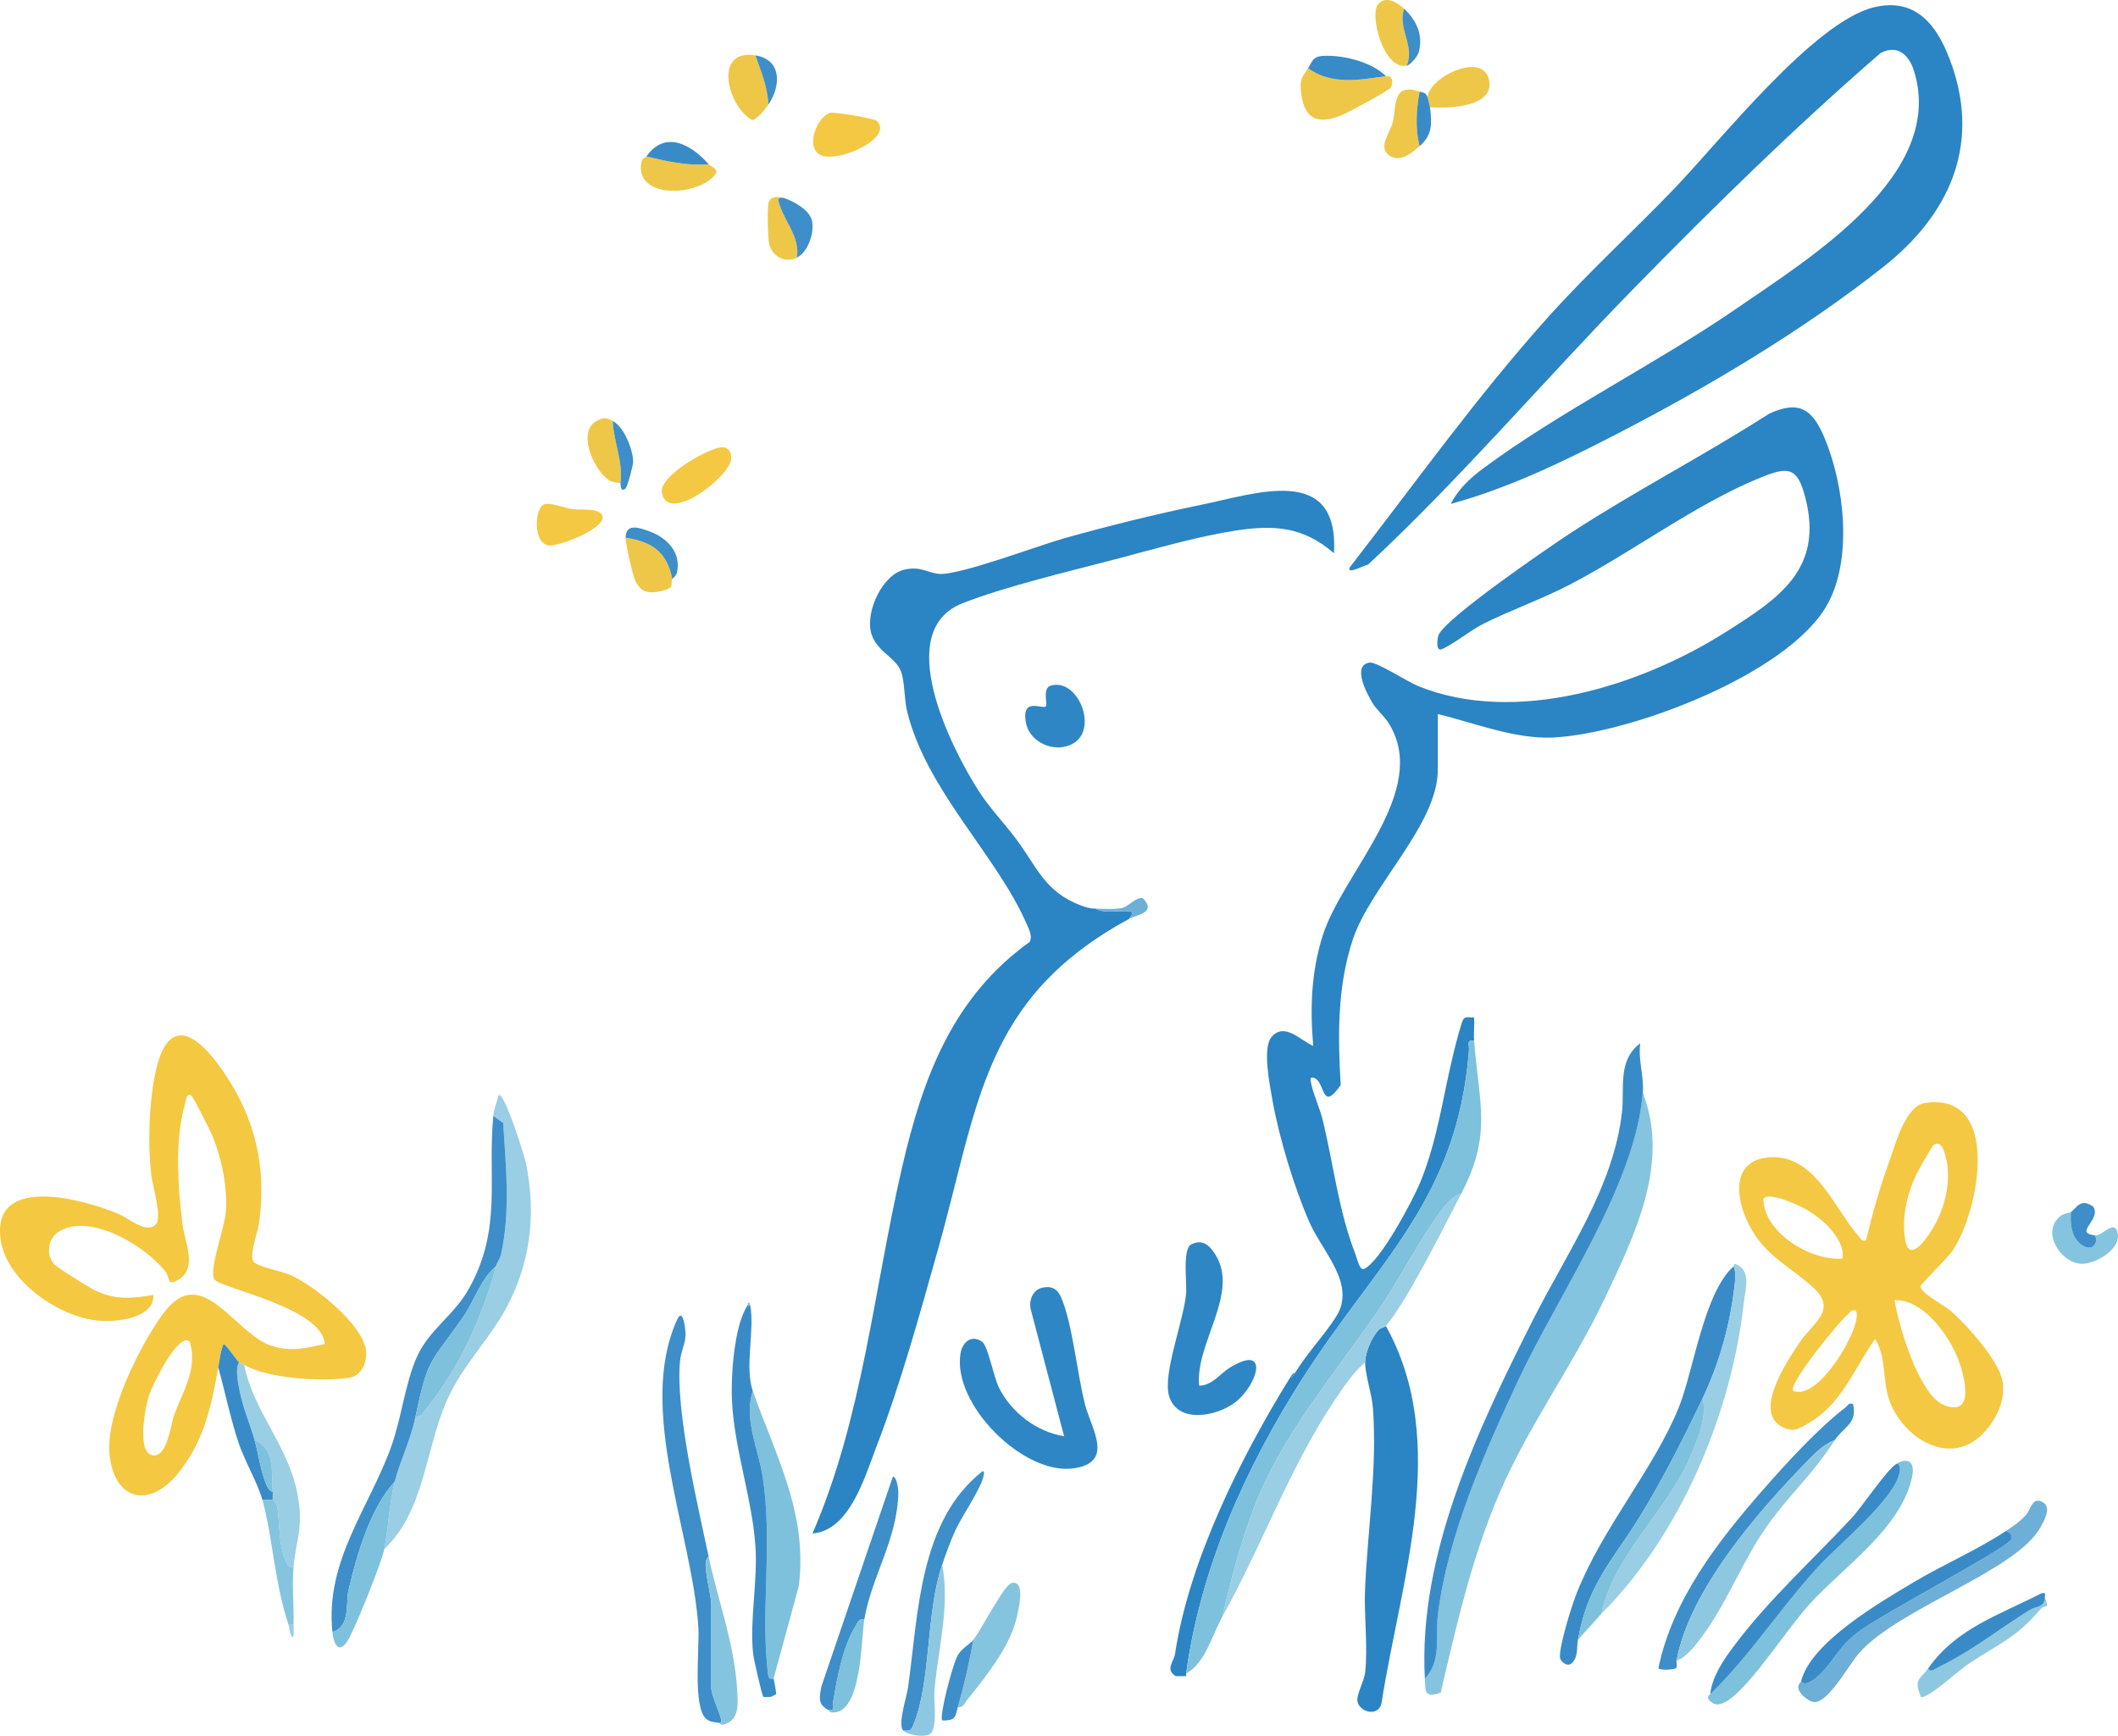 <?xml version="1.0" encoding="UTF-8"?><svg id="b" xmlns="http://www.w3.org/2000/svg" viewBox="0 0 783.6 642.15"><defs><style>.d{fill:#2f86c5;}.e{fill:#84c4de;}.f{fill:#eec748;}.g{fill:#3d8ec9;}.h{fill:#99cee4;}.i{fill:#7dc1dc;}.j{fill:#f4c842;}.k{fill:#398bc8;}.l{fill:#6dafd7;}.m{fill:#f4c840;}.n{fill:#8ec8e0;}.o{fill:#2b84c4;}</style></defs><g id="c"><path class="o" d="M479.15,507.83c4.87-7.78,10.91-13.99,15.21-20.78,7.54-11.91-5.08-23.9-9.91-34.88-5.53-12.57-11.24-31.37-13.63-44.9-.98-5.55-3.91-19.64-.33-23.7,4.82-5.46,10.52,1.28,15.37,3.38-1.23-13.96-.74-27.59,3.58-41.04,7.45-23.22,39.44-52.95,24.67-77.84-1.89-3.18-4.63-5.16-6.35-8.04-2.14-3.58-7.66-13.95-1.02-14.9,2.56-.36,14,7.08,17.84,8.65,36.12,14.68,82.44-.02,113.85-19.92,19.45-12.32,36.25-23.08,29.56-49.52-2.99-11.84-6.53-11.75-16.68-7.64-23.81,9.64-47.52,27.68-70.71,39.67-10.46,5.4-21.4,9.24-31.71,14.36-4.65,2.31-11.53,7.86-15.51,9.45-2.33.93-1.53-4.12-1.23-5.07,1.93-6.01,41.58-33.14,49.22-38.11,23.84-15.51,49.22-28.58,73.15-43.94,11.35-5.25,16.12-1.43,20.49,8.92,7.38,17.51,10.6,45.25.75,62.19-14.85,25.53-72.58,47.21-101.05,48.67-14.1.72-29.2-5.39-42.76-8.67v20.63c0,20.16-24.83,43.02-31.4,62.64-5.81,17.36-5.63,35.85-4.53,53.96-6.33,9.07-5.78,1.59-8.51-1.67-.65-.77-2.98-2.19-2.6.19.67,4.21,3.42,10.1,4.52,14.68,3.98,16.45,5.82,33.52,12.04,49.36.5,1.28,1.53,6.15,3.1,5.51,6.01-2.41,18.47-26,21.12-32.63,6.39-15.98,8.21-31.81,12.3-48.15.55-2.18,2.63-10.54,3.46-11.7s2.67-.41,3.93-.58c.17,2.85-.22,5.8,0,8.64-2.98-.53-1.77,1.5-1.91,3.33-4.11,55.26-33.9,78.36-61.27,121.09-21.36,33.35-37.94,70.3-43.38,109.67-.05.34.1.75,0,.96h-3.84c-4.02-2.58-.72-5.04-.22-8.38,5.11-34.1,24.35-72.75,42.46-101.95,1.06-.33,1.39-1.07,1.92-1.92Z"/><path class="o" d="M536.75,186.44c2.54-5.16,7.03-9.45,11.6-12.86,28.18-21.04,64.75-39.16,94.69-59.83,26.51-18.3,77.05-49.2,65.08-87.53-1.83-5.86-6.01-9.9-12.38-6.58-32.02,27.72-62.23,57.36-91.82,87.63-32.86,33.61-63.63,69.87-97.9,101.72-.62-.33-7.71,3.9-6.71.98,24.11-31.07,47.12-63.31,73.41-92.61,14.83-16.52,31.23-31.48,46.6-47.45,16.97-17.63,51.59-61.68,73.89-67.19,16.4-4.05,24.28,7.83,29.07,21.81,10.3,30.08-1.62,55.3-25.3,74.05-30.02,23.77-65.69,44.94-99.74,62.46-19.46,10.02-39.26,19.58-60.5,25.39Z"/><path class="o" d="M417.71,339.95c-54.1,29.45-55.61,68.67-70.56,121.84-6.73,23.94-13.9,50.05-22.8,73.15-4.29,11.14-9.98,31.39-23.76,32.37,18.49-42.45,22.7-90.24,33.11-135.27,7.66-33.15,18.58-63.05,47.33-83.64.93-2.33-.28-4.47-1.2-6.57-11.07-25.46-37.04-49.35-44.21-78.61-1.16-4.74-.84-11.17-2.32-14.95-2.07-5.28-9.64-7.56-11.16-14.74-1.64-7.75,4.38-21.12,12.75-22.86,5.78-1.2,7.87,1.1,12.35,1.62,7.12.83,36.79-10.43,46.27-13.09,16.58-4.65,34.03-8.99,50.9-12.45,20.52-4.2,51.02-15.26,49.13,17.93-11.41-9.89-22.22-10.61-36.67-8.35-14.01,2.19-30.29,6.9-44.17,10.55-16.9,4.45-40.89,10.08-56.64,16.31-26.04,10.3-4.21,53.4,5.95,69.3,4.14,6.48,9.29,11.75,13.86,17.81,7.82,10.37,10.59,19.86,24.56,24.86,1.79.64,1.66.73,3.84.96.32.03.64-.02.96,0,3.39,1.95,8.19.72,12.02.96,2.86.18,1.21,1.61.46,2.88Z"/><path class="m" d="M90.35,504.96c-.59-.35-1.46-.58-1.92-.96-.87-.71-5.16-7.17-5.75-6.71-1.15,2.85-1.4,5.67-1.93,8.63-2.61,14.56-5.3,27.4-14.96,39.25-10.98,13.47-24.14,9.55-25.34-8.09-.99-14.56,11.56-40.08,20.31-51.62,14.13-18.63,26.19,8.31,39.94,12.51,7.27,2.22,12.28.75,19.41-.7-.49-13.42-38.9-20.78-40.81-23.96-2.1-3.51,3.74-18.97,4.21-24.61.77-9.33-1.41-19.77-4.9-28.43-.79-1.95-7.19-14.69-7.95-15.09-1.65-.88-1.79,1.75-2.07,2.69-4.05,13.58-2.78,30.71-1.14,44.66.85,7.24,6.09,17.01-2.05,21.25-3.68,1.91-2.37-.97-4.26-3.41-7.37-9.54-28.21-22.07-39.64-14.56-3.83,2.51-4.39,8.31-1.65,11.68,1.12,1.38,12.92,8.73,15.14,9.81,7.53,3.67,13.67,3.15,21.76,1.76.36,8.32-12.39,9.87-18.74,9.63-15.19-.56-35.77-14.52-37.81-30.35-3.12-24.22,31.07-14.55,43.76-9.2,3.74,1.58,10.54,7.77,13.84,3.61,2.15-2.71-1.44-14.24-1.89-18.44-1.21-11.46-.85-24.56,1.27-35.9,4.29-22.94,14.89-17.21,25.31-2.17,11.86,17.11,16.25,35.49,13.35,56.16-.51,3.63-3.57,11.42-2.16,14.19.96,1.88,10.27,3.66,13.33,4.93,8.75,3.63,27.51,18.56,28.41,28.28.39,4.19-1.58,9.16-6.25,9.9-9.83,1.54-30.1.34-38.82-4.74ZM70.18,496.32c-4.33-3.7-14.03,16.67-15.07,19.94-1.34,4.2-4.66,21,1.29,22.13,5.5,1.05,6.81-11.6,7.98-14.79,3.25-8.8,8.91-17.41,5.8-27.29Z"/><path class="j" d="M690.35,458.9c2.37-9.88,5.18-19.72,8.63-29.28,2.21-6.13,5.95-20.37,13.03-21.51,28.56-4.57,20.44,39.67,10.42,54.53-1.91,2.84-11.69,12.3-11.84,13.17-.4,2.27,8.78,7.19,10.94,9.01,5.89,4.98,17.79,18.35,19.28,25.82,1.44,7.2-2.26,14.67-7.21,19.76-12.24,12.61-29.8,1.47-34.63-12.48-2.65-7.63-.97-15.82-5.25-22.56-7.99,11.28-12.38,24.35-25.13,31.47-3.5,1.95-5.34,3.09-9.31,1.01-10.69-5.63,1.87-24.22,6.3-30.87,4.97-7.47,14.2-12.13,5.59-20.33-6.95-6.61-15.29-10.46-21.35-18.96-7.4-10.39-11.68-29.66,6.46-29.56,15.84.09,22.86,19.84,31.37,29.17.85.94.87,2.05,2.7,1.61ZM715.43,423.53c-.56.32-5.89,9.78-6.56,11.19-3.35,7.13-5.29,15.75-4.06,23.64,1.41,9.08,7.47.6,9.94-3.38,4.94-7.95,7.59-18.73,4.9-27.76-.57-1.91-1.54-5.24-4.23-3.7ZM681.72,465.62c.84-7.21-6.93-14.14-12.57-17.66-2.61-1.63-14.64-7.44-16.78-4.44.23,12.54,17.59,23.08,29.35,22.1ZM700.92,480.98c1.55,9.56,9.05,35.08,18.27,38.81,12.34,4.99,7.27-12.72,4.48-18.86-3.79-8.36-12.69-20.3-22.75-19.94ZM686.51,484.81c-1.81-.42-2.27,1.03-3.36,1.91-2.85,2.32-21.96,25.79-19.67,27.82,9.74,4.25,26.51-25.76,23.03-29.73Z"/><path class="e" d="M607.79,404.22c10.16,26.2-3.05,52.89-14.23,76.44-11.75,24.74-27.95,46.57-38.74,71.61-10.37,24.08-15.81,48.54-21.81,73.94-6.13,2.12-5.61-.64-5.87-5.18,6.3-6.67,3.87-15.7,4.81-23.49,3.56-29.36,17.38-60.47,29.88-87.18,14.6-31.18,43.34-72.13,45.94-106.14Z"/><path class="i" d="M545.39,385.04c1.82,23.55,6.71,34.58-4.8,56.6-2.98.63-5.77,4.05-7.51,6.4-7.86,10.59-15.18,25.03-22.99,36.5-16.37,24.03-35.84,46.07-46.31,73.64-4.78,12.57-8.54,26.74-11.5,39.83-3.88,6.92-6.35,17.3-13.44,21.11,5.44-39.37,22.02-76.32,43.38-109.67,27.37-42.73,57.16-65.84,61.27-121.09.14-1.83-1.08-3.86,1.91-3.33Z"/><path class="o" d="M505.07,504c.05-3.82,2.4-9.09,4.9-11.94.73-.83,2.48-1.13,2.78-1.49,23.98,43.07,5.33,94.55-1.68,139.82-1.55,5.11-8.51,2.69-8.89-1.22-.25-2.51,2.53-7.18,2.9-10.52,1.04-9.44-.47-20.95-.05-30.74.97-22.14,4.55-44.92,2.91-67.1-.38-5.12-2.92-12.24-2.87-16.8Z"/><path class="d" d="M385.78,476.35c3.24-.68,5.4.45,6.72,3.44,4.33,9.82,6.01,28.57,8.97,39.96,2.3,8.85,11.1,21.44-4.48,23.49-18.56,2.44-44.76-23.88-41.62-42.55.7-4.18,4.03-7.08,8.02-4.29,2.07,1.45,4.26,13.03,6.15,16.87,4.55,9.25,13.98,16.44,24.15,18.07l-12.4-47.15c-.59-3.35.84-7.09,4.48-7.85Z"/><path class="k" d="M607.79,404.22c-2.6,34.02-31.34,74.96-45.94,106.14-12.51,26.71-26.32,57.82-29.88,87.18-.95,7.8,1.49,16.83-4.81,23.49-2.55-46.07,19.84-92.83,40.15-133.04,12.27-24.29,29.65-48.77,32.79-76.6.98-8.7-1.76-19.06,6.73-25.41-.79,6.14,1.43,12.16.97,18.23Z"/><path class="h" d="M142.19,573.07c1.43-7.2,1.96-17.84,3.84-24.94,2.18-8.24,5.77-15.01,7.68-23.98,2.07.03,2.61-1.22,3.69-2.55,12.44-15.35,21.05-34.16,26.07-53.09.34-1.29,1.49-2.67,1.87-4.36,3.59-15.96,1.84-32.49.82-48.7l-3.65-2.59c.27-2.86,1.3-4.97,1.93-7.67,2.11-1.65,9.64,22.68,10.1,24.91,3.64,17.69,2.12,34.54-5.75,50.92-6.41,13.35-17.23,23.04-23.43,37.03-8.11,18.31-8.17,40.82-23.18,55.03Z"/><path class="k" d="M629.87,517.43c-7.91,16.6-18.07,36.64-28.42,51.7-8.93,12.98-14.68,21.3-17.66,37.52-.52,2.82.27,6.27-2.37,8.73-1.5,1.4-4.25-.61-4.3-2.41-.14-4.47,4.33-18.84,6.21-23.58,9.64-24.36,28.59-45.97,37.78-68.73,5.49-13.59,9.28-42.5,20.28-52.16,1.21,2.34.32,7.41-.03,10.05-1.77,13.37-5.71,26.74-11.49,38.88Z"/><path class="g" d="M183.47,468.5c-5.68,4.67-7.9,12.71-12.26,18.93-12.32,17.59-12.73,14.36-17.5,36.71-1.91,8.97-5.5,15.75-7.68,23.98-9.17,10.11-13.9,26.78-17.06,40.04-1.15,4.83.83,13.57-5.98,15.6-2.74-26.46,13.55-45.64,21.84-68.84,3.75-10.52,5.08-23.21,9.37-32.84,4.54-10.19,13.61-15.33,19.11-25.03,12.65-22.33,6.99-41.03,9.2-64.2l3.65,2.59c1.02,16.21,2.76,32.74-.82,48.7-.38,1.69-1.53,3.06-1.87,4.36Z"/><path class="h" d="M540.59,441.64c-6.63,12.69-19.45,38.73-27.84,48.93-.3.36-2.06.66-2.78,1.49-2.49,2.85-4.85,8.12-4.9,11.94-4.18,3.51-7.86,8.93-10.96,13.52-16.82,24.95-27.22,54.38-41.84,80.5,2.96-13.09,6.73-27.26,11.5-39.83,10.47-27.57,29.94-49.61,46.31-73.64,7.82-11.47,15.14-25.91,22.99-36.5,1.74-2.35,4.53-5.77,7.51-6.4Z"/><path class="d" d="M443.64,512.63c4.89-.08,7.72-4.4,11.19-6.55,15.09-9.38,10.6,6.2,2.16,12.71-6.82,5.25-21.28,8.04-24.45-2.26-2.5-8.13,5.38-27.84,6.28-37.96.36-4.07-1.44-16.55,1.93-18.21,4.22-2.08,6.72.38,8.83,3.66,9.22,14.36-7.49,32.97-5.93,48.62Z"/><path class="g" d="M266.03,637.35c-1.79-.3-3.19-.13-4.76-1.47-5.05-4.3-2.43-26.17-2.88-33.59-2.09-34.69-23.03-81.09-7.81-114.21,2.13-4.63,3.1,3.81,3.05,5.84-.08,3.29-1.71,6.04-2.04,9.56-1.75,18.54,6.55,53.32,10.6,72.47-1.54.96-1.11,3.7-.96,5.26.32,3.41,1.92,9.52,1.92,12.49v30.7c0,2.61,2.98,8.74,3.66,11.72.15.67.01,1.38-.78,1.23Z"/><path class="i" d="M286.19,621.04c-.17-.21-1.72.83-2-1.37-2.98-22.99,1.86-48.84-2.08-73.7-1.61-10.13-7.01-20.99-3.6-31.42,8.27,23.69,20.43,45.18,17.03,72.19l-9.35,34.3Z"/><path class="k" d="M278.51,514.55c-3.41,10.43,1.99,21.29,3.6,31.42,3.95,24.86-.9,50.7,2.08,73.7.29,2.2,1.83,1.16,2,1.37.18.23,1.06,5.3.96,5.76l-1.92.96c-.66.07-2.63.16-2.82-.05-.56-.6-3.6-14.16-3.78-15.9-1.34-12.73,1.79-26.87.83-40.16-1.24-17.27-7.65-35.33-8.62-52.79-.51-9.2.63-28.21,5.75-35.97h.96c1.79,8.84-2.14,22.79.96,31.66Z"/><path class="i" d="M701.87,541.41c4.72-2.55,6.58.14,5.53,5.05-4.08,19-25.24,33.14-37.7,46.75-8.32,9.08-20.69,28.57-29.25,35.04-2.54,1.92-5.78,3.81-8.27.43-.86-1.17.56-1.76.57-1.88,14.73-14.29,25.9-31.84,39.83-47.02,7.77-8.47,26.58-23.7,29.81-33.54.47-1.43,1.2-3.92-.52-4.82Z"/><path class="h" d="M592.43,597.05c4.8-21.86,24.09-37.85,32.81-57.87,2.55-5.84,6.57-15.66,4.63-21.76,5.78-12.15,9.72-25.52,11.49-38.88.35-2.64,1.24-7.71.03-10.05.15-.13.13-.94.46-.94,6.3,2.2,3.88,9.13,3.26,14.73-4.58,40.96-23.51,85.64-52.68,114.77Z"/><path class="l" d="M666.35,622c1.42,2.44,5.66-1.33,6.75-2.36,5.69-5.36,7.05-10.3,14.63-16.08s55-30.93,56.28-33.96c.82-1.93-.5-2.44-1.83-3.24,2.78-1.85,4.88-3.25,7.23-5.73,1.91-2.01,2.31-6.73,5.94-5.1,3.93,1.77,1.17,6.58-.49,9.58-8.84,16.06-52.18,29.74-66.93,46.32-3.73,4.2-11.17,17.99-16.4,18.26-2.05.1-5.45-2.7-6.04-4.58-.63-2.02.69-2.46.85-3.12Z"/><path class="g" d="M620.27,614.32c-.13.71.37,2.27-.11,2.75-.75.75-6.03.91-6.61.11,5.29-25.53,22.05-46.98,38.86-66.19,8.33-9.52,20.35-22.63,30.25-30.21.96-.74,1.22-1.86,2.88-1.43,1.81,7.35-3.59,8.57-6.71,13.43-3.92,1.35-7.27,4.77-10.09,7.66-18.44,18.92-43.55,47.69-48.47,73.88Z"/><path class="n" d="M678.83,532.78c-8.27,12.87-16.75,19.96-25.17,31.93-8.87,12.6-14.54,27.85-23.39,39.94-2.44,3.34-6.03,8.39-10,9.68,4.92-26.19,30.03-54.97,48.47-73.88,2.82-2.9,6.17-6.31,10.09-7.66Z"/><path class="g" d="M348.59,578.83c-6.12,18.06-4.03,42.79-10.55,59-.92,2.3-1.26,2.64-3.85,2.4-2.2-2.28,1.26-12.33,1.77-15.98,3.81-27.29,4.07-61.51,27.52-79.95.68-.21.6.75.48,1.44-.78,4.65-8.01,15.04-10.43,20.28-1.89,4.08-3.49,8.56-4.94,12.81Z"/><path class="k" d="M632.75,626.79c.58-6.33,4.87-12.66,8.66-17.73,12.93-17.29,29.08-31.82,43.67-47.49,3.88-4.17,13.12-18.17,16.79-20.16,1.72.9.98,3.39.52,4.82-3.23,9.83-22.04,25.07-29.81,33.54-13.92,15.18-25.1,32.73-39.83,47.02Z"/><path class="h" d="M90.35,504.96c3.52,17.62,16.33,29.67,19.73,47.91,2.32,12.41-.48,16.04-1.49,26.92-1.93.42-2.28-1.1-2.88-2.35-2.65-5.56-2.19-13.48-3.11-20.01-.2-1.45-1.67-2.43-1.7-2.58-.14-.87.09-1.95,0-2.88-.64-6.61,1.25-15.72-6.72-19.19-1.75-6.07-4.27-11.75-5.5-18.01-.54-2.76-1.81-8.3-.26-10.77.46.38,1.33.61,1.92.96Z"/><path class="i" d="M592.43,597.05l-8.64,9.59c2.98-16.22,8.73-24.54,17.66-37.52,10.36-15.06,20.52-35.1,28.42-51.7,1.95,6.1-2.08,15.92-4.63,21.76-8.73,20.02-28.02,36.01-32.81,57.87Z"/><path class="g" d="M319.79,598.97c-2.27-.11-2.49,1.35-3.4,2.84-4.65,7.68-6.61,18.66-8.1,27.45-.3,1.8,1.08,3.84-1.94,3.29-3.89-2.06-3.17-4.86-2.44-8.68l26.45-77.65c1.63.4,2.01,5,1.99,6.23-.36,17.01-9.89,30.84-12.56,46.53Z"/><path class="k" d="M742.19,566.35c1.33.8,2.65,1.31,1.83,3.24-1.28,3.03-48.49,28.03-56.28,33.96s-8.95,10.72-14.63,16.08c-1.1,1.03-5.33,4.8-6.75,2.36,3.46-14.31,29.23-29.25,41.59-36.62,10.98-6.55,23.79-12.06,34.25-19.02Z"/><path class="e" d="M354.35,631.59c2.33-8.11,4.26-16.62,5.76-24.94,3.09-3.95,11.31-20.22,14.08-20.97,5.69-1.54,2.37,11.25,1.6,14.09-2.73,10.13-11.39,20.95-17.94,29.08-1.02,1.26-1.34,2.88-3.5,2.74Z"/><path class="f" d="M512.75,28.15c.21.2,3.39-.68,1.93,4.11-.31,1.02-16.25,9.56-18.54,10.47-9.51,3.79-14.06.59-14.87-9.58-.34-4.28.87-5.04,2.68-7.88,8.71,6.22,18.91,4.34,28.8,2.88Z"/><path class="i" d="M142.19,573.07c-.97,4.88-10.91,29.73-13.58,33.92-3.34,5.26-5.17,1.1-5.62-3.22,6.81-2.04,4.84-10.78,5.98-15.6,3.16-13.26,7.89-29.93,17.06-40.04-1.88,7.1-2.41,17.74-3.84,24.94Z"/><path class="e" d="M266.03,637.35c.8.16.94-.55.78-1.23-.68-2.99-3.66-9.12-3.66-11.72v-30.7c0-2.97-1.61-9.08-1.92-12.49-.14-1.55-.57-4.29.96-5.26,3.43,16.22,9.59,32.17,10.55,49.42.27,4.88.97,10.84-4.82,12.58-1.45.43-1.67-.56-1.89-.6Z"/><path class="d" d="M387,261.28c.58-.59-1.36-6.58,1.57-7.56,11.11-3.71,19.88,20.48,4.42,22.69-5.83.83-12.39-3.08-13.45-9.13-1.69-9.65,6.14-4.67,7.46-6Z"/><path class="n" d="M334.19,640.23c2.59.24,2.92-.1,3.85-2.4,6.53-16.21,4.43-40.94,10.55-59,2.94,15.41-1.52,31.13-2.87,46.54-.34,3.9,1.41,14.65-1.92,16.31-2.1,1.04-7.94.28-9.6-1.45Z"/><path class="k" d="M88.43,504c-1.55,2.48-.28,8.01.26,10.77,1.23,6.26,3.76,11.94,5.5,18.01,1.36,4.72,2.04,10.48,4.04,15.63.57,1.46,1.04,2.93,2.68,3.56.09.93-.14,2.01,0,2.88h-3.84c-1.55-5.76-6.75-14.79-8.9-21.33-2.98-9.08-4.85-18.42-7.42-27.6.53-2.96.78-5.78,1.93-8.63.59-.46,4.88,6,5.75,6.71Z"/><path class="j" d="M324.36,44.7c6.78,6.54-15.76,16.38-21.44,12.3-4.82-3.46-.38-13.86,4.11-15.22,1.67-.51,16.5,2.12,17.33,2.91Z"/><path class="j" d="M266.76,165.49c2.84-.3,4.1,2.11,3.69,4.69-1.07,6.7-23.83,24.06-25.57,11.89-.87-6.04,16.72-16.03,21.88-16.58Z"/><path class="j" d="M222.7,190.41c2.65,4.66-15.8,11.76-19.53,11.39-6.16-.62-5.43-14.05-1.77-15.23,2.37-.76,7.51,1.36,10.39,1.8,2.38.36,9.44-.53,10.9,2.05Z"/><path class="f" d="M528.11,35.83c1.15-7.7,20.81-16.98,22.85-5.99,1.84,9.89-15.37,10.36-21.89,9.83-.03-.3-.88-3.66-.96-3.84Z"/><path class="n" d="M756.59,591.3c1.86,4.56.17,1.8-1.92,4.28-8.8,10.45-15.45,12.65-26.22,19.88-4.37,2.94-12.45,10.61-16.61,12.2-1.56.6-1.18-.21-1.56-1.08-2.28-5.24.68-5.91,3.11-9.38.57,1.92,2.88,0,3.85-.47,12.37-5.96,22.16-13.94,33.64-21.07,2.43-1.51,5.16-.83,5.71-4.36Z"/><path class="f" d="M279.47,20.48c2.08,5.93,4.58,11.82,4.8,18.23-.91,1.33-4.54,5.96-6.11,5.69-9.05-5.27-14.38-26.47,1.31-23.91Z"/><path class="f" d="M262.19,60.77c.75.85,3.12,1.38,2.81,3.23-5.63,8.65-29.98,10.09-27.77-3.71.33-2.04,1.57-1.89,1.92-2.39,7.59,1.8,15.16,3.52,23.04,2.88Z"/><path class="k" d="M713.39,617.2c10.43-14.86,26.34-19.75,41.86-27.74,2.23-.6.99.99,1.34,1.84-.55,3.54-3.28,2.85-5.71,4.36-11.48,7.13-21.27,15.11-33.64,21.07-.97.47-3.28,2.39-3.85.47Z"/><path class="f" d="M525.23,33.91c-1.23,6.55-1.72,13.59,0,20.15-3,2.67-7.52,6.34-11.46,3.3s.46-8.16,1.44-11.87c1.64-6.19-.38-15.04,10.02-11.58Z"/><path class="e" d="M100.91,554.84c.03.15,1.49,1.13,1.7,2.58.92,6.53.46,14.45,3.11,20.01.6,1.25.94,2.78,2.88,2.35-.61,6.6.18,14.3,0,21.11h-1.92c-5.3-16.23-5.59-31.11-9.6-46.05h3.84Z"/><path class="f" d="M248.75,214.27c-.83,1.88,1.08,3.16-3.81,4.32-5.01,1.18-7.99.71-10.11-4.32-.93-2.21-3.37-13.05-3.36-15.35,9.77,1.46,15.37,5.35,17.28,15.35Z"/><path class="e" d="M766.19,448.35c-.28,4.37.03,9.16,3.79,12.04,4.57,3.49,6.76-1.77,4.85-3.41,2.75.71,7.09-5.82,8.52-1.29,2,6.31-8.47,12.34-13.71,11.83-7.38-.72-14.21-11.37-7.79-17.28,1.62-1.49,3.26-1.25,4.34-1.89Z"/><path class="f" d="M519.47,3.21c-2.51,7.29,4.13,13.81.96,21.11-8.61,1.55-13.76-18.73-10.65-22.64,2.83-3.54,7.25-.72,9.69,1.53Z"/><path class="f" d="M226.67,155.75c.38,7.82,3.93,15.06,2.88,23.02-.17-.13-2.73-.17-4.18-1.08-5.57-3.5-11.95-17.78-4.84-21.83,2.81-1.6,3.55-1.38,6.14-.12Z"/><path class="i" d="M319.79,598.97c-1.25,7.34-.86,35.39-11.99,34.56-.93-.07-1.14-.82-1.45-.99,3.02.55,1.64-1.49,1.94-3.29,1.49-8.79,3.45-19.77,8.1-27.45.9-1.49,1.13-2.95,3.4-2.84Z"/><path class="k" d="M512.75,28.15c-9.89,1.46-20.09,3.34-28.8-2.88,1.69-2.64,1.53-4.51,6.21-4.63,7.41-.18,17.33,2.35,22.59,7.5Z"/><path class="f" d="M290.03,73.24c-2.84-.43-2.09,1.07-1.48,2.92,1.97,5.95,7.5,11.93,6.28,19.15-4.51,2.26-9.47-.64-10.33-5.5-.42-2.39-.73-13.18-.1-15,.81-2.36,3.91-2.14,5.63-1.57Z"/><path class="g" d="M354.35,631.59c-.38,1.34-.62,3.57-1.91,4.33-.83.49-3.53.77-3.84.47-1.22-1.18,3.89-21.11,5.91-24.3,1.58-2.5,4.31-3.78,5.6-5.43-1.5,8.33-3.43,16.83-5.76,24.94Z"/><path class="g" d="M290.03,73.24c3.53,1.18,9.49,4.43,10.36,8.36.99,4.44-1.35,11.6-5.56,13.7,1.22-7.22-4.31-13.2-6.28-19.15-.61-1.84-1.35-3.35,1.48-2.92Z"/><path class="k" d="M262.19,60.77c-7.88.65-15.45-1.08-23.04-2.88,6.99-9.98,16.76-4.28,23.04,2.88Z"/><path class="g" d="M248.75,214.27c-1.91-10-7.51-13.89-17.28-15.35.02-5.63,5.29-3.68,9.33-2.13,6.27,2.4,11.2,7.79,9.68,14.93-.31,1.46-1.48,1.98-1.73,2.55Z"/><path class="g" d="M774.83,456.99c1.9,1.64-.29,6.9-4.85,3.41-3.76-2.88-4.07-7.67-3.79-12.04,1.94-1.15,3.36-5.38,8.22-1.98,2.44,3.42-2.84,7.38-2.46,9.14.3,1.41,2.69,1.31,2.88,1.48Z"/><path class="g" d="M226.67,155.75c4.16,2.03,7.51,10.54,7.58,14.97.02,1.48-2.15,9.39-2.79,9.97-2.06,1.85-1.77-1.81-1.9-1.91,1.05-7.96-2.5-15.21-2.88-23.02Z"/><path class="k" d="M525.23,33.91c1.27.42,2.05.07,2.88,1.92.08.18.93,3.54.96,3.84.73,6.38.88,10.2-3.84,14.39-1.72-6.56-1.23-13.6,0-20.15Z"/><path class="g" d="M520.43,24.32c3.17-7.29-3.47-13.81-.96-21.11,4.58,4.22,7.28,10.09,5.33,16.36-.43,1.37-3.02,4.5-4.37,4.74Z"/><path class="g" d="M284.27,38.71c-.22-6.41-2.72-12.3-4.8-18.23,9.85,1.6,9.52,11.34,4.8,18.23Z"/><path class="l" d="M417.71,339.95c.74-1.27,2.4-2.7-.46-2.88-3.83-.24-8.63.99-12.02-.96,2.74.18,7.34.36,9.88-.2s5.28-4.31,7.78-3.59c5,5.47-1.99,5.89-5.18,7.63Z"/><path class="h" d="M108.59,600.89c-.03,1.1.41,4.8-.48,4.81-.97-1.18-.94-3.28-1.44-4.81h1.92Z"/><path class="l" d="M404.27,336.11c-2.18-.23-2.05-.32-3.84-.96l3.84.96Z"/><path class="k" d="M477.23,509.75c.53-.85.86-1.59,1.92-1.92-.53.84-.86,1.59-1.92,1.92Z"/><path class="i" d="M277.55,482.89h-.96c.1-.15-.13-.97.48-.94.58.16.4.54.48.94Z"/><path class="i" d="M153.71,524.14c4.77-22.35,5.18-19.13,17.5-36.71,4.36-6.22,6.58-14.26,12.26-18.93-5.03,18.94-13.63,37.74-26.07,53.09-1.08,1.33-1.62,2.58-3.69,2.55Z"/><path class="i" d="M100.91,551.96c-1.64-.63-2.11-2.09-2.68-3.56-2.01-5.15-2.69-10.91-4.04-15.63,7.97,3.47,6.08,12.57,6.72,19.19Z"/></g></svg>